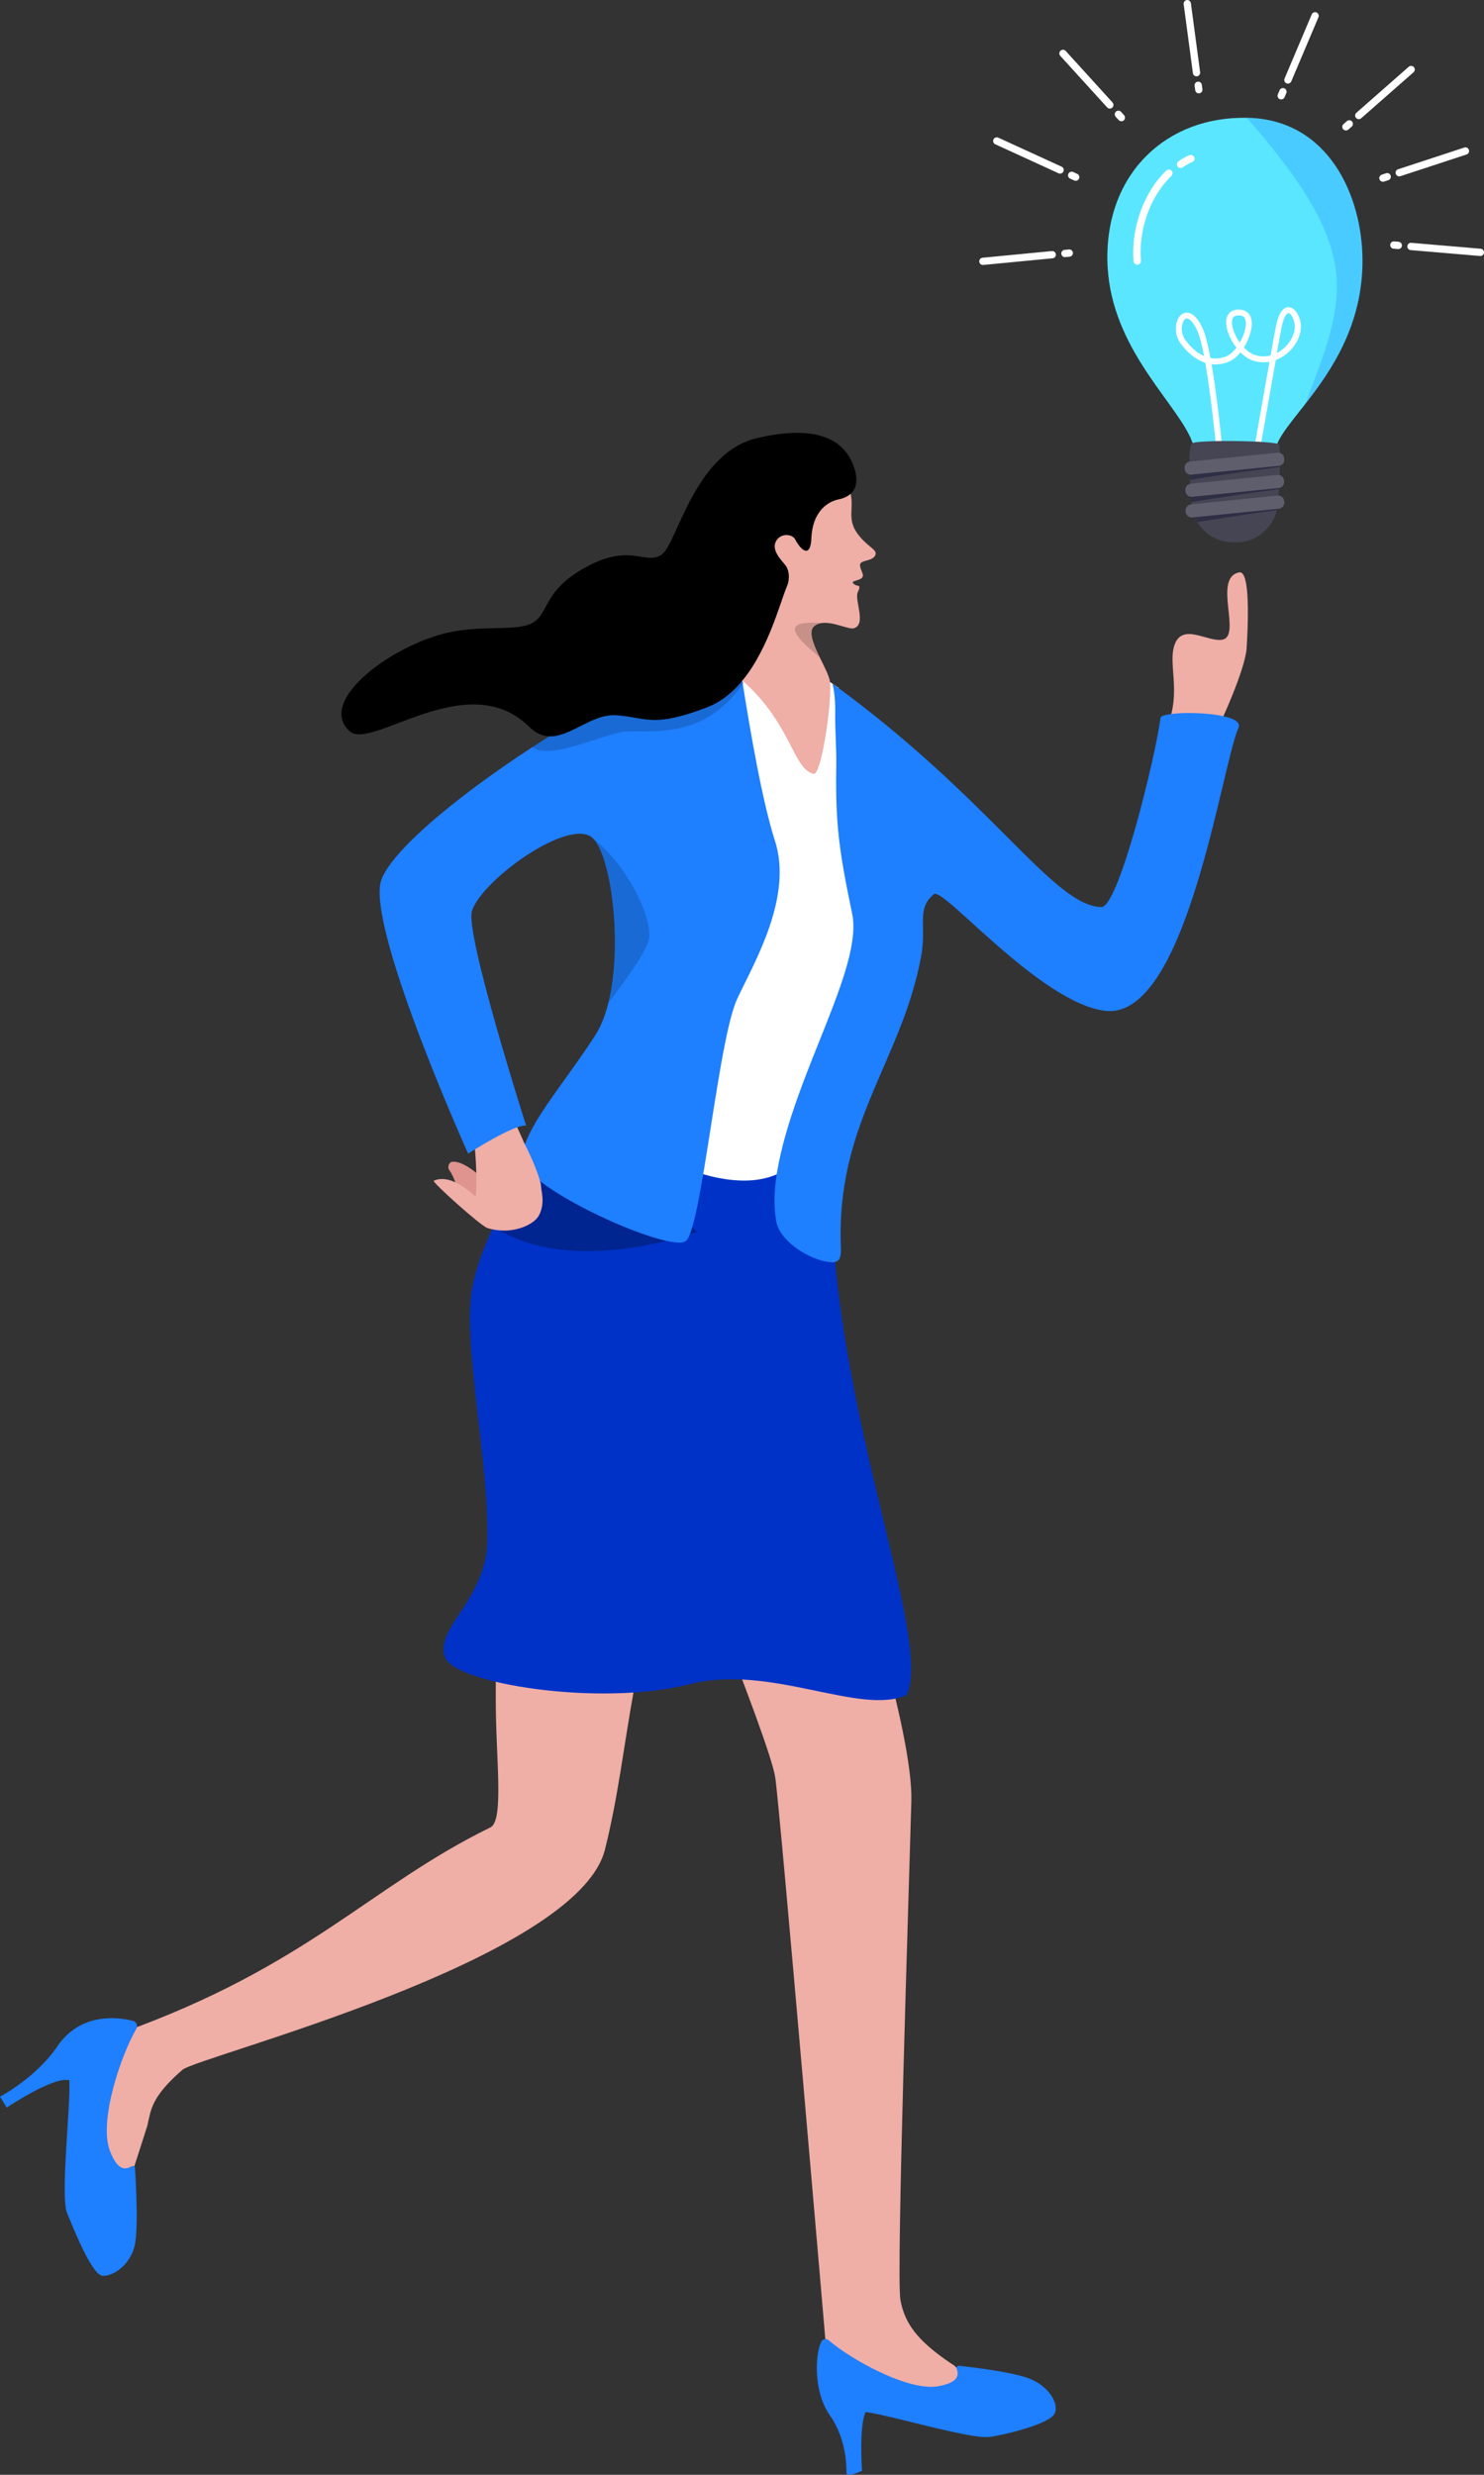 <?xml version="1.0" encoding="UTF-8"?>
<svg id="_レイヤー_2" data-name="レイヤー 2" xmlns="http://www.w3.org/2000/svg" xmlns:xlink="http://www.w3.org/1999/xlink" viewBox="0 0 322.7 538.09">
  <rect x="0" y="0" width="322.7" height="538.09" fill="#333333" stroke="none"/>
  <defs>
    <style>
      .cls-1 {
        opacity: .25;
      }

      .cls-1, .cls-2 {
        fill: #1e7fff;
      }

      .cls-3 {
        fill: #efaea6;
      }

      .cls-4 {
        fill: #1f1f3b;
        opacity: .6;
      }

      .cls-5 {
        fill: url(#linear-gradient);
      }

      .cls-6 {
        fill: #0032c8;
      }

      .cls-7 {
        fill: #454554;
      }

      .cls-8 {
        fill: #fff;
      }

      .cls-9 {
        opacity: .17;
      }

      .cls-10 {
        opacity: .28;
      }

      .cls-11 {
        fill: #5ae6ff;
      }

      .cls-12 {
        fill: #5e5e6d;
      }
    </style>
    <linearGradient id="linear-gradient" x1="3530.16" y1="263.1" x2="3540.01" y2="263.1" gradientTransform="translate(3594.39 -355.97) rotate(174.3) scale(1 -1)" gradientUnits="userSpaceOnUse">
      <stop offset="0" stop-color="#efaea6"/>
      <stop offset=".14" stop-color="#edafa6"/>
      <stop offset=".17" stop-color="#ebb1a7"/>
      <stop offset=".25" stop-color="#e4a099"/>
      <stop offset=".3" stop-color="#df9490"/>
    </linearGradient>
  </defs>
  <g id="Illust">
    <g>
      <g>
        <path class="cls-3" d="M263.39,161.22c2.4-4.54,7.4-15.86,7.69-20.26.28-4.4.9-16.99-1.59-16.51-5.9,1.15.68,13.95-3.76,14.65-3.12.5-8.48-3.64-10.26.94-1.78,4.58,2.12,11.35-2.68,20.05-2.97,5.38,10.59,1.12,10.59,1.12Z"/>
        <path class="cls-3" d="M137.83,367.54c-2.07,11.29-3.41,23.25-6.3,34.66-6.1,24.08-88.55,44.98-91.84,47.82-6.99,6.05-6.85,8.86-7.67,12.24l-3.63,11.32-12.43-10.4s3.69-18.76,10.56-21.23c40.64-14.59,53.97-31.84,80.12-44.62,3.04-1.49,1.12-15.35,1.17-28.01.01-3.72,0-7.53-.01-11.27-.09-15.96-.42-30.54-.42-30.54.38-2.5-1.51-23.92-2.48-26.25-2.6-6.2,1.66-40.63,17.81-34.6,26.56,9.92,28.38,30.22,28.38,30.22,0,0-5.62,29.31-12.2,64.95l-1.05,5.7Z"/>
        <path class="cls-2" d="M28.92,439.39c-3.28-.82-11.03-1.83-16.13,5.08-4.72,7.22-12.79,11.4-12.79,11.4l1.47,2.37s10.29-6.9,13.59-5.92c.38,4.76-1.99,25.29-.47,28.89,1.52,3.61,5.42,13.5,7.74,13.62,2.32.12,6.21-2.48,7.04-6.98.83-4.5-.03-16.55-.03-16.55,0,0-.22-.55-.7-.29-1.09.58-2.94,1.46-4.77-3.44-2.42-6.49,2.47-20.81,5.77-26.44.4-.68.04-1.54-.73-1.74Z"/>
        <g>
          <path class="cls-3" d="M142.74,286.06l8.26,6.92c.3.25.56.56.74.91,2.36,4.32,16.41,25.51,21.94,35.68.04.07,8.21-1.68,8.24-1.61,3.89,8.73,16.66,48.91,16.26,63.64-.52,19.01-3.33,103.35-2.38,108.49.95,5.14,3.69,8.85,11,13.79.07.05.15.1.23.14h0c3.06,1.71,1.47,6.39-2,5.89l-14.65-2.12c-.34-.05-.66-.15-.97-.3l-8.01-4.03c-.98-.49-1.63-1.46-1.73-2.55,0,0-9.93-116.26-11.08-124.38-1.15-8.12-24.55-65.12-24.55-65.12-.53-.79-15.61,6.63-16.56,6.55-3.27-.28-11.65-2.99-18.53-22.18-2.07-5.77,5.86-14.37,8.45-16.98.5-.5,1.15-.82,1.86-.9l21.07-2.55c.87-.1,1.74.15,2.41.71Z"/>
          <path class="cls-2" d="M188.22,524.45c3.03.31,12.3,2.89,19.29,4.39,3.12.67,5.78,1.12,7.24,1.05.14,0,.28-.02.4-.03,4.04-.57,12.75-2.85,14.06-4.89,1.32-2.04-1.01-6.09-5.31-7.78-1.81-.71-4.83-1.32-7.73-1.79-2.96-.48-5.79-.81-7.06-.95-.44-.05-.69-.07-.69-.07,0,0-.55.11-.39.6.36,1.12.86,3-4.04,3.86-6.51,1.15-19.12-5.93-23.77-9.99-.54-.46-1.37-.3-1.66.35-1.33,2.87-1.71,10.84,1.94,16.03,3.65,5.19,3.56,11.3,3.57,12.45s3.37-.46,3.37-.46c0,0-.68-9.85.8-12.76Z"/>
        </g>
        <path class="cls-6" d="M96.73,360.26c1.92,5.78,33.66,10.93,53.25,5.92,17.52-4.48,37.06,6.95,47.19,2.37,5.91-12.98-17.52-64.58-16.46-116.05-22.73,5.79-55.74-15.35-55.74-15.35,0,0-.24.32-.66.92-2.48,3.49-11.35,16.29-17.04,28.65-2.27,4.94-4.04,9.81-4.69,13.98-1.89,12.12,3.69,36.81,3.41,54.16-.21,13.02-11.41,18.91-9.25,25.39Z"/>
        <path class="cls-8" d="M172.62,142.96l9.77,6.62,8.75,57.16s-8.17,33.63-17.24,44.79c-11.8,14.52-43.25-5.84-41.49-9.27,16.12-31.45,27.69-100.55,27.69-100.55l12.51,1.25Z"/>
        <path class="cls-10" d="M107.27,266.72c17.35,11.27,44.2,1.12,44.2,1.12l-24.05-26.34-3.11-3.43c-2.48,3.49-11.35,16.29-17.04,28.65Z"/>
        <g>
          <path class="cls-5" d="M99.67,259.15s-.8-3.22-2.01-4.79c-.4-.52-.05-1.64.6-1.74,3.06-.47,8.14,4.99,8.14,4.99l1.73,3.58-4.67,1.02-3.79-3.06Z"/>
          <path class="cls-3" d="M112.48,245.12s5.17,11.41,5.14,12.52c-.03,1.11,1.06,3.79-.42,6.62-1.08,2.08-5.99,4.4-11.23,2.74-1.46-.46-12.18-10.09-11.65-10.28,2.12-.9,4.98-.29,9.12,3.46.51-4.59-.33-12.06-.33-12.06l-1.83-4.51,7.05-2.63,4.14,4.14Z"/>
        </g>
        <path class="cls-2" d="M101.79,250.83c10.91-6.85,12.52-6.11,12.63-6.04-.2-.63-13.36-41.9-11.79-46.73,2.23-6.9,21.66-20.75,26.41-15.69,3.92,4.18,6.38,23.14,3.24,35.71-.66,2.66-1.58,5.03-2.78,6.92-6.9,10.79-16.02,20.81-15.92,26.97.11,6.17,32.16,20.65,35.58,17.84,3.42-2.81,6.97-43.74,11.17-52.69,3.75-7.96,12.15-22.16,8.16-34.39-2.69-8.25-5.45-24.34-6.96-33.95-.04-.22-.07-.44-.1-.65l-9.52-4.74c-6.95,2.52-15.21,6.58-23.56,11.36-4.24,2.43-8.51,5.04-12.64,7.73-17.37,11.32-32.35,24.01-33.08,30.02-1.52,12.44,19.17,58.34,19.17,58.34Z"/>
        <path class="cls-2" d="M185.3,198.64c2.46,11.76-12.63,34.97-16.27,55.87-.05.28-.1.55-.14.83-.55,3.57-.66,6.97-.12,10.11.72,4.26,6.52,7.93,10.54,8.79,2.76.59,3.66.09,3.54-2.9-1.13-27.03,13.06-40.3,17.42-63.18,1.33-6.95-1.13-10.49,2.82-13.75,2-1.65,23.04,23.57,37.16,25.37,17.72,2.26,25.3-53,29.07-61.58,1.59-3.63-16.73-3.85-16.96-2.12-1.06,8.3-9.1,41.28-12.89,41.15-10.6-.35-23.67-23.31-58.45-48.6.04.15.69,2.48.6,6.62-.07,3.14.29,6.99.23,11.33-.19,12.41.54,18.14,3.45,32.06Z"/>
        <path class="cls-9" d="M132.28,218.07c3.4-4.42,8.3-11.14,8.83-13.89.83-4.26-4.41-15.75-12.07-21.81,3.92,4.18,6.38,23.14,3.24,35.7Z"/>
        <path class="cls-9" d="M115.71,162.46c3.68,2.72,14.19-2.21,19.02-3.22,5.07-1.05,17.39,2.74,26.8-10.48.1-.15.21-.3.31-.45l-.42-.21-9.52-4.74c-6.95,2.52-15.21,6.58-23.56,11.36-4.24,2.43-8.51,5.04-12.64,7.73Z"/>
        <g>
          <path class="cls-3" d="M161.84,148.32c10.29,9.29,10.65,18.98,15.09,19.93,1.78.38,4.24-17.33,3.47-20.44-.3-1.24-1.25-3.05-2.14-4.88-1.33-2.77-2.54-5.61-1.23-6.75.51-.44,1.13-.66,1.8-.73,2.52-.27,5.78,1.5,6.88,1.15,2.78-.9,0-6.21.83-7.87.84-1.69-.1-1.25-.58-1.56-1.22-.77-.1-.77.91-1.18,1.52-.62.36-1.58.15-2.96-.21-1.38,2.49-.86,3.25-2.18.76-1.32-1.4-1.71-3.62-4.57-2.8-3.61-.6-5.94-1.93-9.85l-17.25,3.42-3.83,10.66s-14.22,16.59-1.79,27.8Z"/>
          <path d="M76.04,159c4.76,4.29,25.63-14.2,39-1,5.29,5.22,10.43-.74,16.14-2.2.94-.24,1.89-.36,2.86-.29,3.66.27,5.69,1.12,8.86,1.02h0c.74-.02,1.54-.1,2.44-.25.74-.12,1.56-.3,2.46-.53,1.63-.42,3.56-1.04,5.89-1.93,2.45-.93,4.55-2.45,6.37-4.3,0,0,0,0,0,0,.06-.06.12-.13.18-.19,6.51-6.81,9.25-18,10.94-22.01.57-1.35.5-3.37-.46-4.51-1.28-1.52-2.99-3.4-1.92-5.23.99-1.71,3.46-1.5,4.09-.33,1.58,2.95,3.38,3.75,3.54-.15.27-6.4,4.06-8.13,5.89-8.51,1.19-.25,2.04-.67,2.64-1.21h0c2.32-2.07.84-5.78.2-7.14-3.07-6.46-11-7.24-20.59-4.97-13.57,3.22-17.31,22.91-20.66,25.29-3.36,2.38-6.51-2.25-15.46,2.21-10.45,5.22-8.93,10.58-12.62,12.65-3.23,1.81-9.42.59-16.84,1.82-12.67,2.1-30.46,14.99-22.97,21.75Z"/>
        </g>
        <path class="cls-9" d="M178.26,142.92c-1.33-2.77-2.54-5.61-1.23-6.75.51-.44,1.13-.66,1.8-.73-6.42-.34-9.12.56-.57,7.48Z"/>
      </g>
      <g>
        <path class="cls-11" d="M261.95,102.13c.84.43,1.88.74,3.02.92.29.05.59.09.9.11h0c2.51.25,5.35-.05,7.58-.9.04-.02.08-.03.12-.05,1.18-.46,2.19-1.08,2.86-1.86.56-.64.89-1.39.92-2.23.01-.31.06-.63.16-.96.22-.8.66-1.67,1.27-2.62,1.18-1.87,3-4.07,5.02-6.66,5.53-7.08,12.58-17.11,12.47-31.51-.11-13.8-7.34-30.21-24.76-30.75-.13,0-.27,0-.41,0-17.22-.34-30.52,11.81-30.3,30.77.2,18.13,13.74,29.91,17.86,38.33.79,1.6,1.23,3.08,1.17,4.47,0,.05,0,.1,0,.14.01,1.22.83,2.16,2.1,2.81Z"/>
        <path class="cls-8" d="M265.64,103.51c-.33,0-.61-.25-.64-.59-.02-.19-1.25-14.62-2.91-24.04-1.92-.6-3.74-2.01-5.34-4.17-1.3-1.75-1.27-4.04-.57-5.4.44-.86,1.15-1.34,1.94-1.33.83.02,2.09.61,3.37,3.34.6,1.29,1.18,3.65,1.72,6.53,1.03.19,2.16.11,3.38-.35.81-.31,1.6-1.01,2.27-1.9-1.53-1.97-2.47-4.48-2.18-6.16.24-1.41,1.28-2.19,2.85-2.14,1.43.05,2.38.89,2.62,2.31.27,1.61-.43,3.98-1.67,5.93.74.78,1.58,1.39,2.43,1.66,1.12.35,2.26.38,3.38.1.55-3.11.99-5.5,1.17-6.36.59-2.89,1.56-4.28,2.91-4.13,1.49.17,2.55,2.44,2.51,4.36-.05,2.19-1.43,4.58-3.53,6.08-.62.44-1.26.79-1.93,1.04-1.68,9.42-4.29,24.44-4.33,24.65-.06.35-.39.58-.74.52-.35-.06-.58-.39-.52-.74.04-.2,2.54-14.6,4.22-24.05-1.16.2-2.35.13-3.52-.24-.99-.31-1.95-.98-2.79-1.83-.78.97-1.7,1.73-2.68,2.11-1.21.46-2.42.62-3.6.48,1.62,9.37,2.78,22.87,2.84,23.64.03.35-.23.66-.58.69-.02,0-.04,0-.05,0ZM258.08,69.25c-.38,0-.64.4-.76.64-.51.98-.52,2.74.46,4.05,1,1.35,2.36,2.75,4.05,3.48-.47-2.46-.98-4.46-1.5-5.57-1.12-2.4-1.99-2.6-2.23-2.6h-.01ZM280.17,68.07c-.31,0-.98.64-1.49,3.11-.16.79-.54,2.85-1.02,5.57.31-.16.61-.35.91-.56,1.78-1.27,2.95-3.26,2.99-5.07.03-1.54-.83-3-1.37-3.06,0,0-.02,0-.02,0ZM269.36,68.57c-1.1,0-1.35.57-1.43,1.08-.22,1.25.51,3.2,1.67,4.82.93-1.6,1.48-3.46,1.28-4.66-.14-.83-.57-1.21-1.4-1.24-.04,0-.08,0-.11,0Z"/>
        <path class="cls-1" d="M283.82,87.88c5.53-7.08,12.58-17.11,12.47-31.51-.11-13.8-7.34-30.21-24.76-30.75-.13,0-.27,0-.41,0,25.85,29.48,21.59,38.89,12.7,62.27Z"/>
        <g>
          <path class="cls-7" d="M258.62,100.68c0,.33,0,.66.01,1,.02,1.09.08,2.21.13,3.23.02.35.04.68.06,1,.1,1.57.21,2.69.21,2.69,0,.19,0,.38.01.57.01.34.05.67.1.99.07.44.17.88.3,1.3.15.5.34.97.57,1.43.91,1.82,2.41,3.29,4.24,4.16.18.09.37.17.56.24.99.39,2.08.62,3.21.63h.66c1.14.02,2.24-.17,3.26-.55.55-.2,1.08-.46,1.57-.76,2.05-1.25,3.58-3.3,4.17-5.72.08-.34.14-.69.19-1.04.04-.33.06-.67.07-1.01,0,0,0-.12.02-.33.02-.33.06-.88.1-1.57.05-.78.1-1.73.14-2.74.02-.54.05-1.09.07-1.64.04-.97.06-1.93.07-2.79,0-.55,0-1.06-.01-1.5-.03-.85-.09-1.45-.21-1.62-.59-.82-17.67-1.08-18.9-.26-.46.31-.6,2.12-.59,4.26Z"/>
          <path class="cls-4" d="M258.76,104.42c2.85-.74,16.81-2.49,19.44-2.87-.02-.35-.04-.68-.06-1l-19.37,1.69c-.02.54-.1,1.4,0,2.18Z"/>
          <path class="cls-4" d="M259.12,109.18c3.76-.75,16.54-2.48,18.95-2.83-.01-.34-.05-.67-.1-.99l-19.13,1.49c-.02.33.09,1.56.28,2.34Z"/>
          <path class="cls-12" d="M279.25,99.59l.03.26c.07.71-.46,1.35-1.19,1.43l-19.02,1.92c-.73.07-1.38-.45-1.45-1.16l-.03-.26c-.07-.71.46-1.35,1.19-1.43l19.02-1.92c.73-.07,1.38.45,1.45,1.16Z"/>
          <path class="cls-12" d="M279.2,104.42l.03.26c.07.72-.46,1.35-1.18,1.43l-18.83,1.91c-.72.07-1.36-.45-1.43-1.16l-.03-.26c-.07-.71.46-1.35,1.18-1.43l18.83-1.91c.72-.07,1.36.45,1.43,1.16Z"/>
          <path class="cls-4" d="M259.44,111.47c.15.5.68,1.65.98,2.02,4.32-.7,14.24-2.21,17.26-2.58.08-.34.14-.69.19-1.04l-18.42,1.6Z"/>
          <path class="cls-12" d="M279.25,108.91l.03.26c.07.71-.46,1.35-1.18,1.43l-18.83,1.91c-.72.07-1.36-.45-1.43-1.16l-.03-.26c-.07-.71.46-1.35,1.18-1.43l18.83-1.91c.72-.07,1.36.45,1.43,1.16Z"/>
        </g>
        <g>
          <path class="cls-8" d="M247.31,57.57c-.41,0-.77-.32-.8-.74-.64-7.16,2.22-15.1,7.11-19.75.32-.31.83-.29,1.14.03.31.32.29.83-.03,1.14-4.56,4.33-7.22,11.74-6.62,18.43.04.44-.29.84-.73.88-.02,0-.05,0-.07,0Z"/>
          <path class="cls-8" d="M256.73,36.54c-.25,0-.5-.12-.66-.34-.26-.36-.17-.87.19-1.13.79-.56,1.6-1.01,2.39-1.33.41-.17.88.03,1.05.45s-.03.88-.45,1.05c-.68.27-1.37.66-2.06,1.15-.14.1-.3.15-.47.15Z"/>
        </g>
      </g>
      <g>
        <g>
          <path class="cls-8" d="M321.91,55.66s-.05,0-.07,0l-15.09-1.28c-.44-.04-.76-.42-.72-.86.04-.44.42-.76.86-.72l15.09,1.28c.44.04.76.42.72.86-.03.41-.38.73-.79.73Z"/>
          <path class="cls-8" d="M304.06,54.15s-.05,0-.07,0l-.96-.08c-.44-.04-.76-.42-.72-.86.04-.44.42-.76.86-.72l.96.08c.44.04.76.42.72.86-.03.41-.38.73-.79.73Z"/>
        </g>
        <g>
          <path class="cls-8" d="M304.27,38.35c-.33,0-.64-.21-.75-.55-.14-.42.09-.86.51-1l14.39-4.72c.42-.14.86.09,1,.51.14.42-.09.86-.51,1l-14.39,4.72c-.08.03-.17.04-.25.04Z"/>
          <path class="cls-8" d="M300.72,39.52c-.33,0-.64-.21-.75-.55-.14-.42.09-.86.51-1l.92-.3c.42-.14.86.09,1,.51.14.42-.09.86-.51,1l-.92.3c-.08.03-.17.04-.25.04Z"/>
        </g>
        <g>
          <path class="cls-8" d="M295.48,25.91c-.22,0-.44-.09-.6-.27-.29-.33-.26-.83.07-1.12l11.38-10c.33-.29.83-.26,1.12.07.29.33.26.83-.07,1.12l-11.38,10c-.15.13-.34.2-.52.2Z"/>
          <path class="cls-8" d="M292.68,28.37c-.22,0-.44-.09-.6-.27-.29-.33-.26-.83.07-1.12l.73-.64c.33-.29.83-.26,1.12.07.29.33.26.83-.07,1.12l-.73.64c-.15.13-.34.2-.52.2Z"/>
        </g>
        <g>
          <path class="cls-8" d="M280.06,18.18c-.1,0-.21-.02-.31-.06-.4-.17-.59-.64-.42-1.04l5.91-13.95c.17-.4.64-.59,1.04-.42.4.17.59.64.42,1.04l-5.91,13.95c-.13.3-.42.48-.73.48Z"/>
          <path class="cls-8" d="M278.6,21.62c-.1,0-.21-.02-.31-.06-.4-.17-.59-.64-.42-1.04l.38-.89c.17-.4.64-.59,1.04-.42.4.17.59.64.42,1.04l-.38.89c-.13.3-.42.48-.73.48Z"/>
        </g>
        <g>
          <path class="cls-8" d="M260.18,16.6c-.39,0-.73-.29-.78-.69l-2.01-15.01c-.06-.43.25-.83.68-.89.43-.06.83.25.89.68l2.01,15.01c.06.43-.25.83-.68.89-.04,0-.07,0-.11,0Z"/>
          <path class="cls-8" d="M260.68,20.3c-.39,0-.73-.29-.78-.69l-.13-.96c-.06-.43.25-.83.68-.89.43-.06.83.25.89.68l.13.96c.06.43-.25.83-.68.89-.04,0-.07,0-.11,0Z"/>
        </g>
        <g>
          <path class="cls-8" d="M213.74,57.62c-.4,0-.75-.31-.79-.72-.04-.44.28-.82.71-.86l15.08-1.45c.44-.04.82.28.86.71.04.44-.28.82-.71.86l-15.08,1.45s-.05,0-.08,0Z"/>
          <path class="cls-8" d="M231.57,55.91c-.4,0-.75-.31-.79-.72-.04-.44.28-.82.71-.86l.96-.09c.44-.04.82.28.86.71.04.44-.28.82-.71.86l-.96.09s-.05,0-.08,0Z"/>
        </g>
        <g>
          <path class="cls-8" d="M230.52,37.75c-.11,0-.22-.02-.33-.07l-13.77-6.31c-.4-.18-.57-.65-.39-1.05.18-.4.65-.57,1.05-.39l13.77,6.31c.4.18.57.65.39,1.05-.13.29-.42.46-.72.46Z"/>
          <path class="cls-8" d="M233.92,39.31c-.11,0-.22-.02-.33-.07l-.88-.4c-.4-.18-.57-.65-.39-1.05.18-.4.65-.57,1.05-.39l.88.4c.4.18.57.65.39,1.05-.13.29-.42.46-.72.46Z"/>
        </g>
        <g>
          <path class="cls-8" d="M241.34,23.61c-.22,0-.43-.09-.59-.26l-10.19-11.21c-.29-.32-.27-.82.05-1.12.32-.29.82-.27,1.12.05l10.19,11.21c.29.32.27.82-.05,1.12-.15.14-.34.21-.53.21Z"/>
          <path class="cls-8" d="M243.85,26.37c-.22,0-.43-.09-.59-.26l-.65-.72c-.29-.32-.27-.82.05-1.12.32-.29.82-.27,1.12.05l.65.72c.29.32.27.82-.05,1.12-.15.14-.34.21-.53.21Z"/>
        </g>
      </g>
      <path class="cls-3" d="M111.56,248.54s2.08-.67,2.44,0c.37.67,3.12,6.17,3.6,9.1.46,2.78-4.58,3.54-4.58,3.3s-3.24-6.96-3.24-6.96l1.77-5.44Z"/>
    </g>
  </g>
</svg>